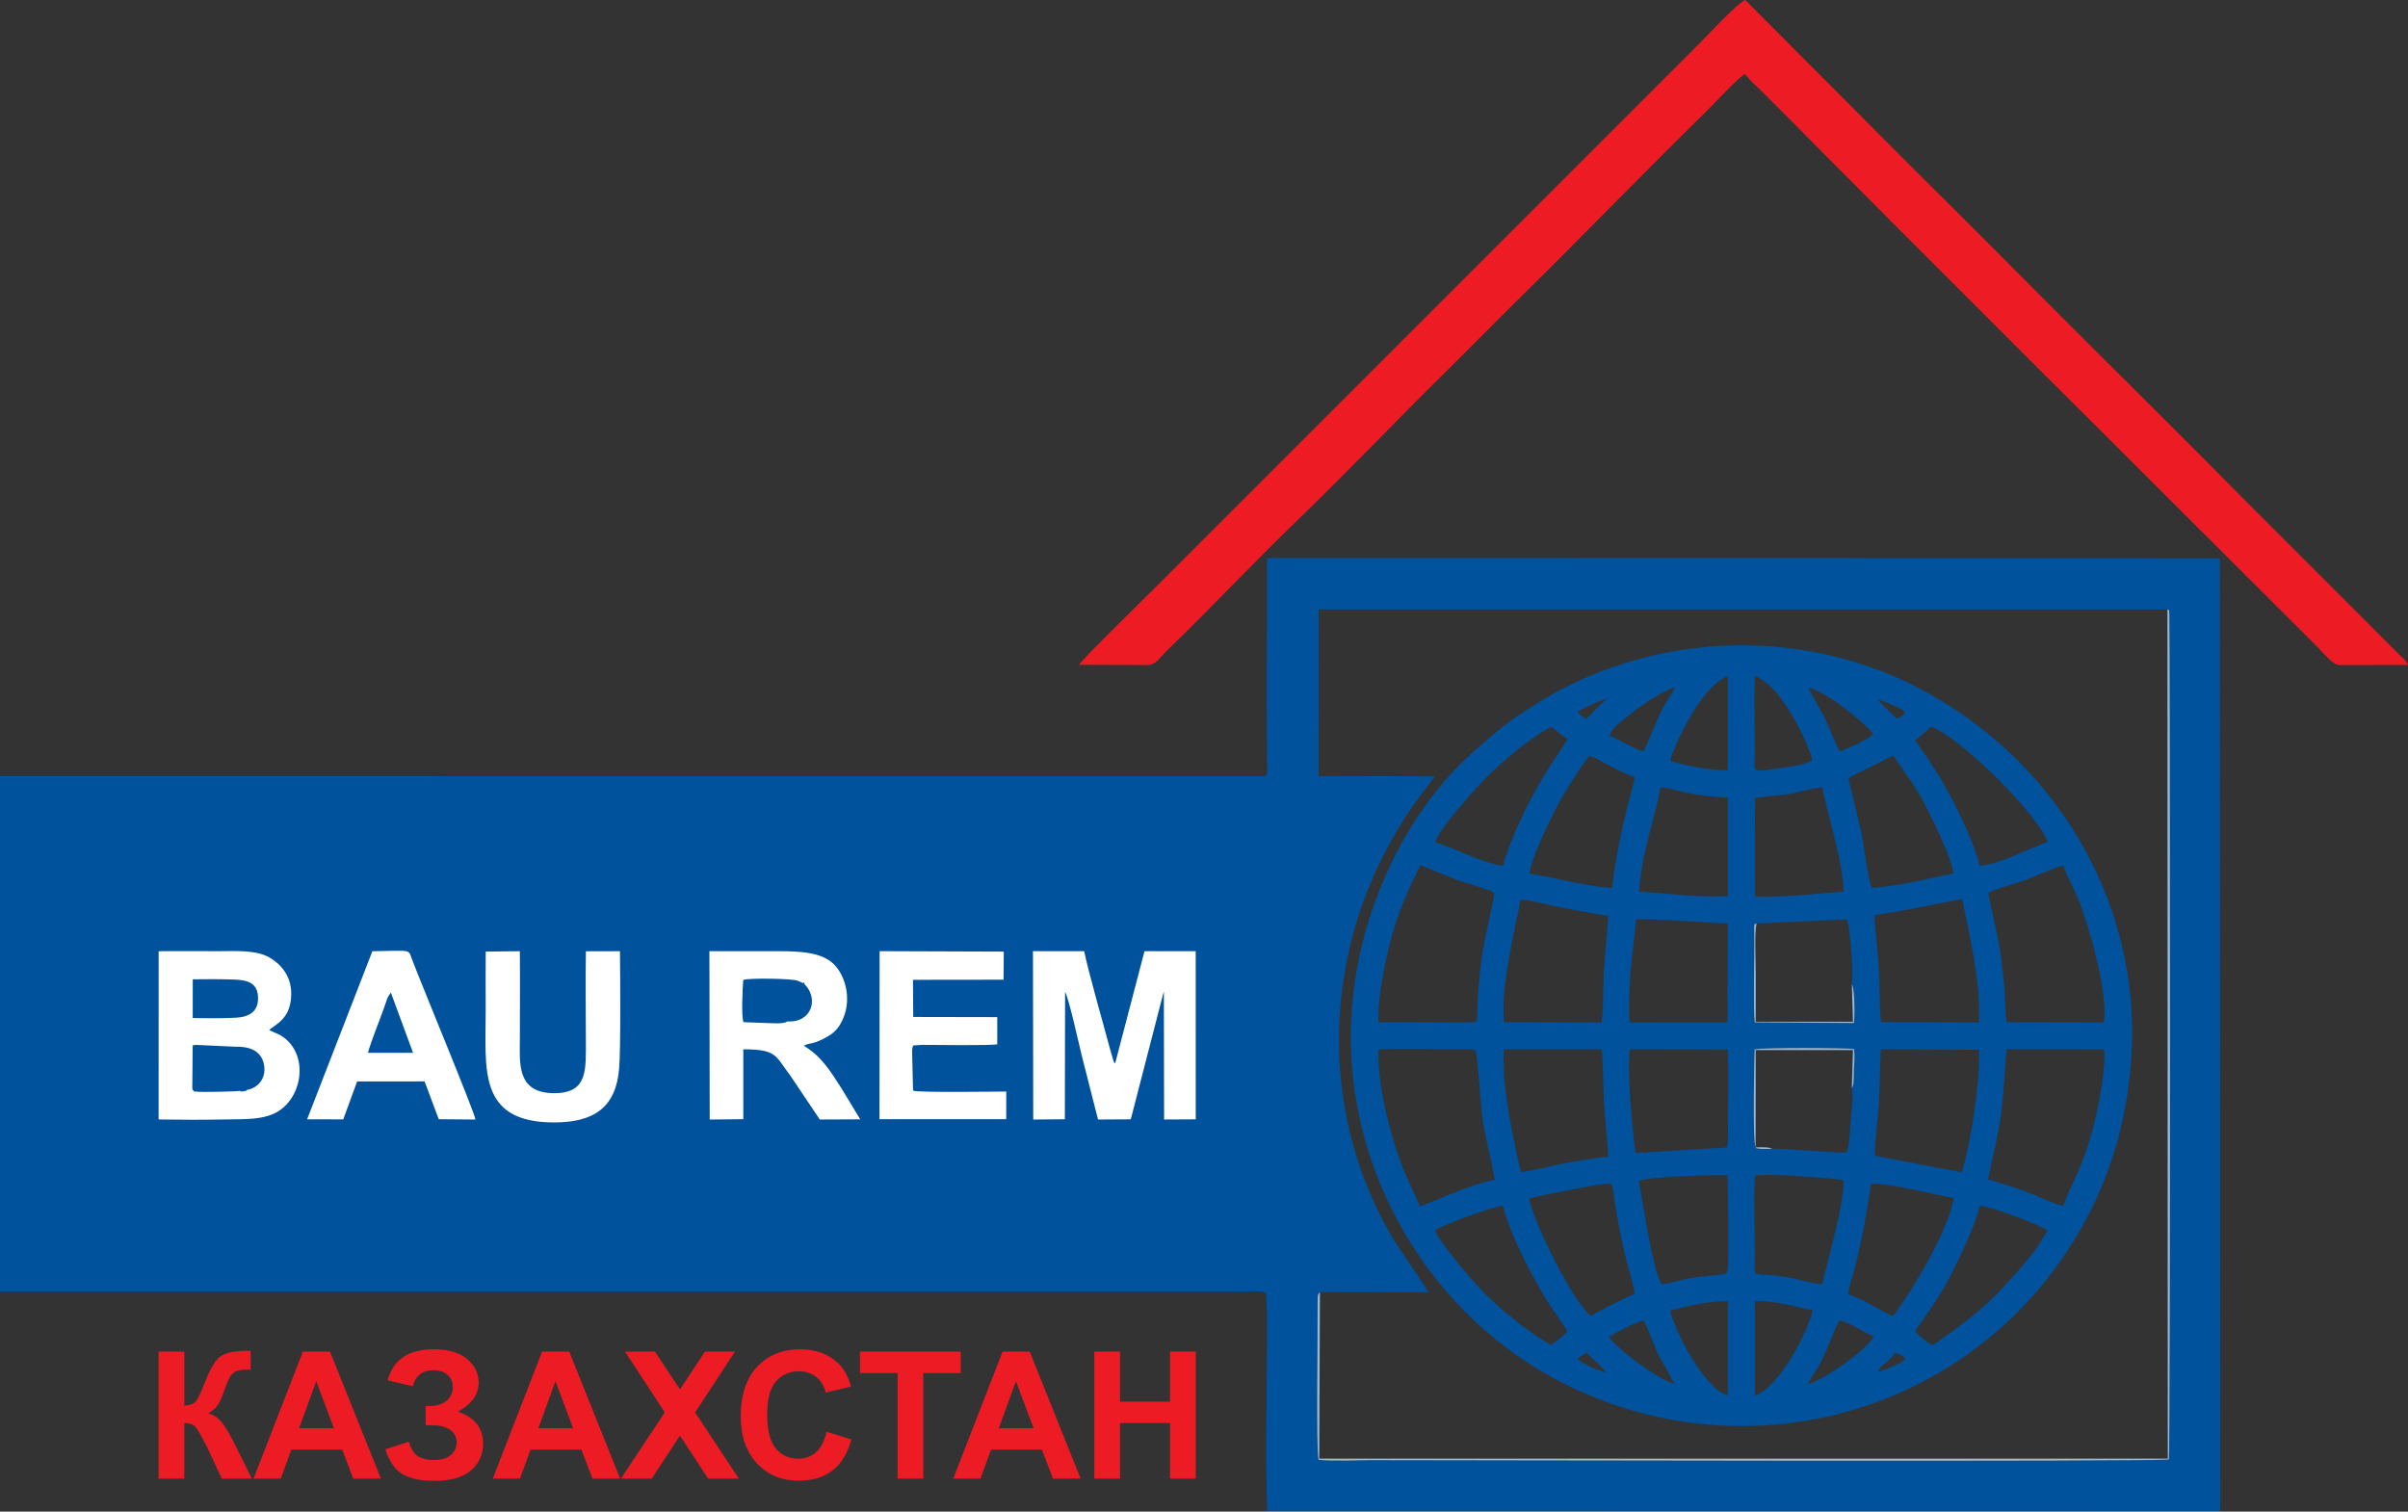<?xml version="1.0" encoding="UTF-8"?> <svg xmlns="http://www.w3.org/2000/svg" width="876" height="550" viewBox="0 0 876 550" fill="none"><rect x="0" y="0" width="876" height="550" fill="#333333" stroke="none"/><path fill-rule="evenodd" clip-rule="evenodd" d="M460.141 282.448L0 282.427L0.006 469.899L451.919 469.903C453.932 469.903 459.138 469.556 460.409 470.364C460.482 470.462 460.557 470.512 460.576 470.692L460.962 479.363C460.962 496.915 460.147 537.505 461.06 549.679L807.705 549.726L807.561 203.109L460.966 203.032C460.97 227.144 460.591 254.056 460.981 278.067C460.989 278.492 461.028 280.288 460.983 280.586C460.629 282.95 461.257 281.479 460.141 282.448ZM788.482 221.743C789.768 222.439 788.86 221.458 789.183 223.211C789.451 224.673 789.636 527.085 789.003 531.014C784.875 531.922 529.003 531.281 499.236 531.281C493.372 531.281 485.232 531.745 479.644 531.132C478.749 526.791 479.411 485.532 479.332 473.815C479.314 470.85 479.396 471.058 480.169 470.12L519.807 470.179L506.962 451.004C477.407 401.411 481.376 338.936 515.201 291.505L521.952 282.472L479.67 282.367L479.696 221.725L788.482 221.743Z" fill="#00529C"></path><path fill-rule="evenodd" clip-rule="evenodd" d="M775.388 384.244C778.903 327.471 747.017 275.382 697.086 249.89C652.725 227.242 598.368 230.376 556.988 257.286C547.228 263.633 545.426 265.289 537.06 272.576C511.217 295.085 493.859 332.09 491.628 369.125C488.246 425.279 520.144 479.533 570.169 504.041C632.474 534.565 706.371 516.555 746.998 462.344C763.666 440.104 773.534 414.174 775.388 384.244ZM585.534 267.705C586.349 265.039 588.738 263.453 590.674 261.791C595.211 257.895 603.731 251.881 609.369 250.027C608.489 252.081 607.359 253.39 606.082 255.548C602.753 261.164 600.327 268.759 597.901 273.305C593.775 272.476 589.133 268.877 585.534 267.705ZM669.383 273.322C668.343 272.317 664.963 263.53 663.902 261.391L657.8 250.197C664.552 251.652 678.551 263.163 681.456 266.982C679.597 269.19 672.658 272.128 669.383 273.322ZM573.939 258.93C575.866 257.837 583.04 254.265 584.956 254.207C583.794 254.489 578.206 260.399 577.013 261.642C575.851 260.758 574.589 260.019 573.939 258.93ZM691.717 260.623C690.899 261.262 690.901 261.142 690.022 261.511L682.806 254.367C685.586 255.31 689.973 256.845 692.984 258.93C692.545 259.897 693.128 259.518 691.717 260.623ZM702.607 264.408C713.585 268.622 740.661 295.631 744.984 306.322C738.192 308.525 727.898 314.451 720.145 314.974C718.722 308.109 713.088 296.369 709.922 290.376C705.876 282.716 701.326 275.592 696.668 269.501L702.607 264.408ZM522.101 306.451C523.504 301.36 537.65 285.892 540.762 282.832C546.924 276.773 555.497 269.357 564.173 264.441C566.809 265.992 567.531 267.563 570.396 268.819L563.26 279.658C561.003 283.293 559.159 286.61 557.01 290.524C554.033 295.948 548.12 308.793 546.849 315.066C537.931 313.633 529.611 308.649 522.101 306.451ZM607.655 276.846C608.351 272.694 613.763 262.57 615.808 259.209C618.723 254.419 623.581 247.918 628.581 246.006L628.594 280.17C623.255 280.579 612.409 278.432 607.655 276.846ZM659.342 276.544C656.506 278.464 651.137 278.897 647.288 279.501C636.46 281.201 638.318 280.416 638.372 275.549C638.481 265.883 637.977 255.619 638.44 246.052C640.62 246.485 644.502 250.055 645.689 251.405C650.91 257.359 657.132 268.688 659.342 276.544ZM688.794 274.861C693.912 282.888 696.105 284.424 701.369 294.9C703.743 299.622 710.066 312.674 710.623 317.767C701.493 319.627 690.311 322.546 680.96 323.052C679.559 320.375 677.988 306.868 677.058 302.5L672.387 283.089L688.794 274.861ZM556.438 317.85C556.808 312.846 563.527 299.123 565.752 294.736C567.516 291.257 569.533 287.718 571.663 284.521C572.88 282.695 573.584 281.45 574.818 279.626C575.909 278.014 577.15 276.646 578.161 274.912C580.738 275.538 588.612 280.871 594.709 282.74C594.135 286.297 592.961 289.587 592.136 292.963C590.065 301.446 587.212 314.719 586.479 323.134C575.956 322.265 566.367 319.424 556.438 317.85ZM596.263 324.398C597.082 310.651 602.136 297.384 604.131 286.357C608.326 287.033 612.123 288.233 616.303 288.936C620.321 289.611 624.257 289.859 628.584 290.293L628.59 326.027C618.311 326.668 606.512 325.03 596.263 324.398ZM638.441 290.4C642.251 289.635 646.874 289.562 650.981 288.874C655.098 288.183 659.252 286.769 662.888 286.383C664.935 297.093 670.24 312.231 670.692 324.417C660.45 325.037 648.769 326.738 638.385 326.068L638.441 290.4ZM723.354 324.859C724.94 323.781 734.49 321.059 737.129 320.109C740.328 318.956 747.963 315.287 750.635 314.97C751.585 318.292 754.701 323.727 756.242 327.6C760.428 338.123 766.916 362.119 765.405 371.978L729.981 371.925C729.43 367.957 729.486 363.047 729.151 359.085C728.806 355.012 728.36 351.146 727.765 347.031C726.65 339.287 723.871 328.845 723.354 324.859ZM501.5 371.918C500.855 363.872 504.277 347.804 506.346 340.526C509.097 330.854 512.741 322.669 516.725 314.813L530.093 320.176C532.845 321.142 541.621 323.581 543.63 324.859C543.023 329.641 540.232 339.89 539.043 348.467C538.475 352.575 538.033 356.986 537.706 361.247C536.966 370.93 538.496 371.998 534.977 371.998L501.5 371.918ZM681.953 332.963C695.282 331.001 702.108 329.212 713.802 327.171C716.493 340.419 720.692 357.603 719.935 371.993L684.261 371.886C683.665 365.686 683.852 358.377 683.477 352.025C683.11 345.775 682.092 338.846 681.953 332.963ZM547.215 371.927C545.619 361.114 551.05 337.808 553.203 327.302C557.531 327.611 564.468 329.615 569.128 330.459L584.679 333.22C584.75 333.102 584.945 333.34 585.069 333.415C584.656 339.984 583.927 346.296 583.509 352.923C583.151 358.596 583.404 366.551 582.639 372.002L547.215 371.927ZM592.877 371.998C592.26 367.529 592.933 357.04 593.278 352.183L595.194 334.626C595.286 333.854 625.587 335.926 628.594 336.079L628.431 371.993L592.877 371.998ZM638.993 336.012L671.794 334.525C673.12 336.659 674.269 354.804 673.671 358.101C674.854 359.82 674.739 370.506 674.424 372.223L638.34 371.987C637.744 367.514 638.28 347.579 638.172 339.954C638.108 335.335 638.076 336.432 638.993 336.012ZM682.021 420.48C682.026 414.59 683.149 407.552 683.504 401.36C683.871 394.958 683.804 388.32 684.237 381.788L719.961 381.947C720.242 394.915 717.138 414.713 713.718 426.528C711.279 426.145 682.053 420.497 682.021 420.48ZM536.634 382.189C537.358 380.916 538.766 403.357 539.238 406.637C540.395 414.65 542.646 422.057 543.752 429.233C533.355 431.312 520.026 438.065 516.513 438.895C515.137 435.15 512.61 430.555 510.921 426.419C506.06 414.526 500.928 394.65 501.468 381.899C506.808 381.391 525.005 381.848 532.982 381.764C533.58 381.758 534.917 381.732 535.455 381.816C535.605 381.839 535.753 381.876 535.88 381.904L536.634 382.189ZM723.255 429.124C724.678 421.522 726.631 414.593 727.812 406.399C728.995 398.19 729.171 390.121 729.944 381.788L765.454 381.814C766.238 389.353 762.706 406.292 760.698 413.126C756.529 427.311 753.01 431.518 750.588 438.815C748.224 438.488 739.919 434.632 736.895 433.517C732.563 431.919 727.971 430.455 723.255 429.124ZM553.251 426.432C550.649 415.163 545.964 393.777 547.174 381.79L582.684 381.784C583.286 388.083 583.16 395.123 583.545 401.411C583.946 407.991 584.722 414.434 585.093 420.799C579.651 421.438 573.971 422.351 568.637 423.356C564.425 424.149 557.003 426.198 553.251 426.432ZM644.701 417.994C643.535 418.007 642.333 418.067 641.162 418.028C640.629 418.009 640.237 418.019 639.709 417.919C637.853 417.574 639.263 417.809 638.674 417.443C637.485 415.945 638.222 382.66 638.301 381.799C640.963 381.136 670.917 381.201 674.492 381.683C674.805 384.081 674.563 386.824 674.439 389.278C674.325 391.557 674.578 395.11 673.671 395.766C674.274 399.187 673.5 404.481 673.204 408.156C673.052 410.04 672.904 418.037 671.635 419.275C671.029 419.805 648.593 417.689 644.701 417.994ZM594.911 419.503C593.717 408.93 591.99 392.33 592.813 381.777L628.474 381.863C628.991 387.266 628.53 405.428 628.614 413.448C628.62 414.027 628.644 417.246 628.039 417.492L594.911 419.503ZM596.208 429.792C598.73 428.14 623.648 427.336 628.464 427.645C628.554 428.549 629.017 459.318 628.489 462.177L628.074 463.351C625.701 464.02 618.849 464.346 615.551 464.905C612.113 465.488 607.507 467.003 604.446 467.257C600.977 461.172 597.834 438.243 596.208 429.792ZM662.859 467.357C658.692 466.808 654.18 465.332 649.485 464.599C637.429 462.717 638.263 465.259 638.353 459.772C638.52 449.457 637.778 437.851 638.456 427.761C643.895 426.781 664.414 428.579 670.598 429.362C671.389 436.199 664.571 459.785 662.859 467.357ZM556.255 436.113C559.016 435.187 583.472 430.382 585.352 430.677C587.035 430.941 586.505 431.449 587.243 436.231C588.203 442.438 589.232 448.021 590.56 454.048C591.748 459.442 593.771 465.602 594.72 470.72C588.775 473.35 584.041 475.782 578.772 478.753C572.647 474.436 558.285 445.639 556.255 436.113ZM672.308 470.962C672.717 467.983 674.055 464.125 674.829 461.056C677.113 452.007 679.481 439.947 680.59 430.645C689.795 430.81 701.831 434.377 710.762 435.943C708.79 447.644 695.781 469.428 688.655 478.868C683.569 476.811 678.354 472.713 672.308 470.962ZM522.045 447.695C525.298 445.406 541.904 439.469 546.714 438.64C549.583 449.81 557.179 464.256 563.365 474.147L570.294 484.394C569.19 485.57 565.531 488.743 564.173 489.3C560.28 487.298 554.925 483.312 551.709 480.755C547.757 477.613 543.927 474.398 540.413 470.902C536.102 466.611 524.319 452.931 522.045 447.695ZM696.694 484.396C697.718 482.383 705.209 472.99 710.077 463.182C713.576 456.133 718.062 446.938 720.272 438.711C724.316 438.929 742.922 445.884 745.044 447.944C744.04 448.574 741.936 452.64 741.059 453.876C737.714 458.585 730.024 467.168 726.341 470.881C718.24 479.046 712.256 482.879 703.254 489.381C701.03 488.667 698.411 486.149 696.694 484.396ZM607.552 476.893C613.472 475.195 621.867 473.358 628.586 473.427L628.579 507.685C620.986 505.957 610.31 486.976 607.552 476.893ZM638.428 473.547C644.105 472.814 654.12 475.707 659.472 476.751C656.617 487.379 646.173 505.468 638.385 507.744L638.428 473.547ZM585.395 486.408C587.35 485.21 595.303 480.806 597.901 480.461C599.843 483.792 601.246 488.723 603.013 492.334L609.196 503.563C602.837 501.911 587.243 489.889 585.395 486.408ZM657.755 503.61C658.497 501.651 660.062 499.692 661.185 497.813C664.378 492.476 667.752 482.116 669.382 480.409C673.753 481.713 677.943 484.675 681.563 486.269C679.788 490.738 663.154 502.301 657.755 503.61ZM577.139 492.146C578.704 493.848 583.562 498.001 584.377 499.469C581.608 498.775 575.292 495.987 573.776 494.388L577.139 492.146ZM683.194 499.174C684.522 495.824 686.884 496.323 689.295 492.257C691.297 492.643 691.987 493.378 693.155 494.233C692.05 495.925 691.224 495.794 688.612 497.073C686.895 497.911 685.285 498.649 683.194 499.174Z" fill="#00529C"></path><path fill-rule="evenodd" clip-rule="evenodd" d="M392.521 241.862L417.184 241.967C420.576 241.966 421.341 239.81 424.854 236.403C440.594 221.141 456.206 204.543 472.179 189.103C490.581 171.314 508.008 152.955 526.266 134.971C535.433 125.94 544.047 117.099 553.216 108.065C575.943 85.674 598.128 62.699 620.91 40.364C623.446 37.876 632.437 28.128 634.768 26.911C636.25 28.904 639.214 31.549 641.164 33.482C643.562 35.859 645.594 37.886 647.969 40.285C712.575 105.549 778.473 170.778 843.495 235.845C846.044 238.396 848.708 241.966 851.108 241.966L876 241.936C875.136 240.04 874.08 239.403 872.599 237.942C871.205 236.566 870.222 235.528 868.828 234.163L815.991 181.308C795.909 160.919 775.835 141.137 755.596 120.899C735.345 100.651 715.548 80.648 695.193 60.502L634.914 0C632.229 0.898 621.315 12.703 619.106 14.913L422.831 211.222C418.735 215.335 393.863 239.635 392.521 241.862Z" fill="#EC1B24"></path><path fill-rule="evenodd" clip-rule="evenodd" d="M480.17 470.118C479.398 471.056 479.314 470.848 479.334 473.814C479.413 485.532 478.751 526.791 479.645 531.131C485.234 531.744 493.374 531.279 499.238 531.279C529.004 531.279 784.876 531.922 789.005 531.012C789.638 527.085 789.454 224.672 789.185 223.209C788.862 221.455 789.768 222.437 788.483 221.741L788.613 530.72L788.185 530.728L479.925 530.724L480.17 470.118Z" fill="#98B9D7"></path><path fill-rule="evenodd" clip-rule="evenodd" d="M423.393 360.658L423.483 407.322L434.999 407.263L434.988 346.088L416.357 346.081L405.675 386.908C405.285 386.49 405.452 386.756 405.106 386.126L403.879 381.899C401.23 371.942 396.141 354.431 394.407 346.081L375.781 346.088L375.879 407.333L387.378 407.232L387.465 360.904C388.79 363 392.603 380.324 393.576 384.255L399.451 407.327L411.36 407.262L423.393 360.658Z" fill="white"></path><path fill-rule="evenodd" clip-rule="evenodd" d="M57.697 407.308C65.535 407.427 73.692 407.483 81.414 407.31C89.104 407.14 96.49 407.67 101.876 403.902C110.656 397.761 111.985 382.5 102 376.663C100.898 376.018 98.733 375.3 97.913 374.737C100.487 372.563 105.871 370.551 105.946 361.674C106.003 354.969 102.021 350.664 97.988 348.355C93.032 345.515 85.503 346.079 79.234 346.079C72.078 346.079 64.859 345.985 57.71 346.098L57.697 407.308ZM70.106 370.392L70.126 356.315C75.143 356.225 80.351 356.236 85.242 356.405C90.448 356.585 93.802 357.796 93.873 363.122C93.939 368.105 90.602 370.034 85.78 370.285C80.752 370.549 75.16 370.497 70.106 370.392ZM89.764 396.579C89.415 396.761 90.21 396.821 88.718 397.037C87.394 397.228 88.186 397.183 87.186 396.909C86.455 397.103 73.347 397.477 71.233 397.163C70.282 397.022 70.689 397.189 70.31 396.713C69.954 396.244 70.112 397.241 69.962 395.798C69.928 395.466 69.973 394.71 69.973 394.335L70.085 380.888C70.56 379.972 68.683 380.459 71.578 380.189L85.407 380.823C90.851 380.676 94.7 382.279 95.887 386.719C97.235 391.763 94.211 395.846 89.764 396.579Z" fill="white"></path><path fill-rule="evenodd" clip-rule="evenodd" d="M292.408 380.487C294.68 379.186 295.692 380.343 301.42 376.918C303.937 375.412 305.581 373.453 306.916 370.088C309.805 362.809 307.302 354.658 303.276 350.751C298.812 346.42 290.854 346.071 282.909 346.079C274.636 346.086 266.365 346.079 258.069 346.079L258.185 407.337L270.399 407.202L270.403 381.775C282.899 381.783 282.075 384.304 287.601 391.477L298.229 407.324L312.951 407.26L306.2 396.12C302.218 389.868 298.793 384.25 292.408 380.487ZM286.338 371.627C285.331 372.718 280.356 372.214 278.554 372.212L270.496 371.905C269.636 370.283 270.14 359.425 270.371 356.755C270.382 356.617 270.459 356.592 270.504 356.512C272.328 355.805 288.312 355.998 290.243 356.847L291.251 357.277L291.975 357.655C292.77 357.464 292.616 357.262 292.616 358.017C297.921 363.163 295.473 372.227 286.338 371.627Z" fill="white"></path><path fill-rule="evenodd" clip-rule="evenodd" d="M332.33 396.853C332.251 396.808 332.17 396.6 332.154 396.647L331.857 384.537C331.855 383.1 331.627 381.481 332.21 380.457C332.29 380.42 332.408 380.268 332.453 380.347L335.55 380.165C340.987 380.191 360.325 380.472 362.794 379.943L362.788 370.064L332.223 370.004L332.127 356.493L365.084 356.453L365.158 346.236L319.994 346.075L319.938 407.202H366.054L366.061 397.148C364.53 397.146 333.64 397.571 332.33 396.853Z" fill="white"></path><path fill-rule="evenodd" clip-rule="evenodd" d="M111.719 407.25L124.87 407.28L129.919 393.479L154.458 393.462L159.612 407.22L172.973 407.333C172.664 404.731 153.379 358.266 150.004 349.358C148.418 345.173 150.203 345.886 135.464 346.1L111.719 407.25ZM133.865 383.063C134.81 379.3 138.231 370.883 139.841 366.352C141.27 362.334 140.469 363.709 142.187 361.133L150.265 383.054L133.865 383.063Z" fill="white"></path><path fill-rule="evenodd" clip-rule="evenodd" d="M176.699 346.225C176.623 353.416 176.692 360.645 176.692 367.84C176.692 388.931 173.758 408.231 201.224 408.384C215.98 408.467 224.023 403.025 225.228 388.876C225.835 381.743 225.64 354.678 225.528 346.083L213.147 346.118C212.949 356.68 213.131 367.422 213.131 378.003C213.131 389.257 214.014 397.933 201.215 397.736C187.786 397.53 189.112 386.591 189.118 377.641C189.123 367.184 189.226 356.665 189.108 346.088L176.699 346.225Z" fill="white"></path><path fill-rule="evenodd" clip-rule="evenodd" d="M638.672 417.443C639.263 417.809 637.853 417.574 639.707 417.919C640.234 418.017 640.628 418.009 641.16 418.028C642.332 418.067 643.533 418.007 644.7 417.994C643.333 417.216 640.566 417.462 638.672 417.443L638.708 382.043L674.082 382.041L673.667 395.766C674.577 395.11 674.322 391.557 674.436 389.278C674.56 386.824 674.802 384.081 674.489 381.683C670.913 381.201 640.96 381.136 638.297 381.799C638.221 382.658 637.484 415.943 638.672 417.443Z" fill="#98B9D7"></path><path fill-rule="evenodd" clip-rule="evenodd" d="M673.673 358.099L674.084 371.749L638.716 371.742C638.69 365.677 638.71 359.608 638.71 353.544C638.71 349.258 638.219 339.66 638.995 336.01C638.078 336.43 638.11 335.333 638.174 339.95C638.281 347.577 637.745 367.512 638.343 371.983L674.427 372.22C674.742 370.506 674.856 359.818 673.673 358.099Z" fill="#98B9D7"></path><path d="M398.092 537.973V491.773H407.449V509.969H425.645V491.773H435.001V537.973H425.645V517.777H407.449V537.973H398.092ZM376.012 519.648L369.593 502.549L363.356 519.648H376.012ZM393.113 537.973H383.036L379.047 527.456H360.517L356.678 537.973H346.783L364.721 491.773H374.604L393.113 537.973ZM326.533 537.973V499.581H312.853V491.773H349.504V499.581H335.89V537.973H326.533ZM300.701 520.94L309.736 523.714C308.348 528.8 306.037 532.576 302.81 535.049C299.584 537.51 295.497 538.748 290.539 538.748C284.399 538.748 279.354 536.65 275.397 532.456C271.45 528.262 269.471 522.531 269.471 515.25C269.471 507.562 271.46 501.582 275.429 497.322C279.397 493.063 284.624 490.933 291.097 490.933C296.755 490.933 301.346 492.611 304.874 495.956C306.982 497.935 308.553 500.774 309.606 504.484L300.379 506.677C299.832 504.291 298.692 502.397 296.96 501.01C295.218 499.623 293.109 498.935 290.636 498.935C287.205 498.935 284.42 500.161 282.292 502.624C280.151 505.076 279.088 509.054 279.088 514.56C279.088 520.389 280.142 524.55 282.239 527.025C284.347 529.509 287.078 530.746 290.445 530.746C292.929 530.746 295.07 529.961 296.855 528.38C298.635 526.8 299.927 524.327 300.701 520.94ZM225.895 537.973L241.843 513.883L227.378 491.773H238.272L247.37 505.528L256.468 491.773H267.382L252.885 513.895L268.802 537.973H257.596L247.359 522.325L237.11 537.973H225.895ZM208.494 519.648L202.075 502.549L195.838 519.648H208.494ZM225.593 537.973H215.517L211.528 527.456H192.998L189.159 537.973H179.266L197.203 491.773H207.086L225.593 537.973ZM150.133 504.356L141.035 502.227C142.992 494.698 148.553 490.935 157.714 490.935C163.134 490.935 167.232 492.129 169.996 494.516C172.759 496.904 174.135 499.711 174.135 502.937C174.135 505.142 173.501 507.131 172.241 508.917C170.983 510.693 169.09 512.251 166.574 513.606C169.628 514.66 171.93 516.144 173.456 518.07C174.984 520.006 175.747 522.372 175.747 525.199C175.747 529.263 174.264 532.544 171.285 535.051C168.318 537.555 163.865 538.815 157.939 538.815C153.11 538.815 149.293 538.009 146.496 536.395C143.699 534.783 141.603 531.761 140.193 527.329L148.71 524.554C149.591 527.34 150.774 529.145 152.236 529.963C153.699 530.791 155.506 531.2 157.656 531.2C160.603 531.2 162.754 530.565 164.109 529.286C165.453 528.006 166.132 526.543 166.132 524.888C166.132 522.994 165.369 521.457 163.841 520.295C162.324 519.134 160.024 518.553 156.959 518.553H154.84V511.585H155.905C158.755 511.585 160.939 510.94 162.444 509.66C163.961 508.379 164.713 506.67 164.713 504.551C164.713 502.862 164.1 501.443 162.874 500.282C161.647 499.131 159.895 498.55 157.615 498.55C153.714 498.548 151.219 500.485 150.133 504.356ZM121.473 519.648L115.052 502.549L108.815 519.648H121.473ZM138.572 537.973H128.495L124.506 527.456H105.976L102.137 537.973H92.242L110.179 491.773H120.063L138.572 537.973ZM57.699 491.773H67.056V511.454C69.131 511.238 70.541 510.711 71.272 509.84C72.003 508.979 73.143 506.581 74.671 502.645C76.596 497.645 78.542 494.525 80.488 493.31C82.425 492.096 85.531 491.483 89.833 491.483C90.049 491.483 90.501 491.471 91.189 491.451V498.355L89.865 498.323C87.951 498.323 86.553 498.56 85.671 499.034C84.79 499.506 84.08 500.228 83.531 501.195C82.981 502.163 82.175 504.154 81.11 507.165C80.54 508.767 79.927 510.1 79.26 511.174C78.604 512.251 77.432 513.261 75.754 514.208C77.83 514.789 79.539 515.981 80.895 517.768C82.25 519.553 83.733 522.068 85.347 525.328L91.639 537.975H80.67L75.132 526.08C75.046 525.908 74.864 525.585 74.594 525.102C74.487 524.94 74.099 524.209 73.432 522.929C72.249 520.649 71.281 519.23 70.528 518.66C69.765 518.09 68.614 517.8 67.054 517.779V537.975H57.697L57.699 491.773Z" fill="#EC1B24"></path></svg> 